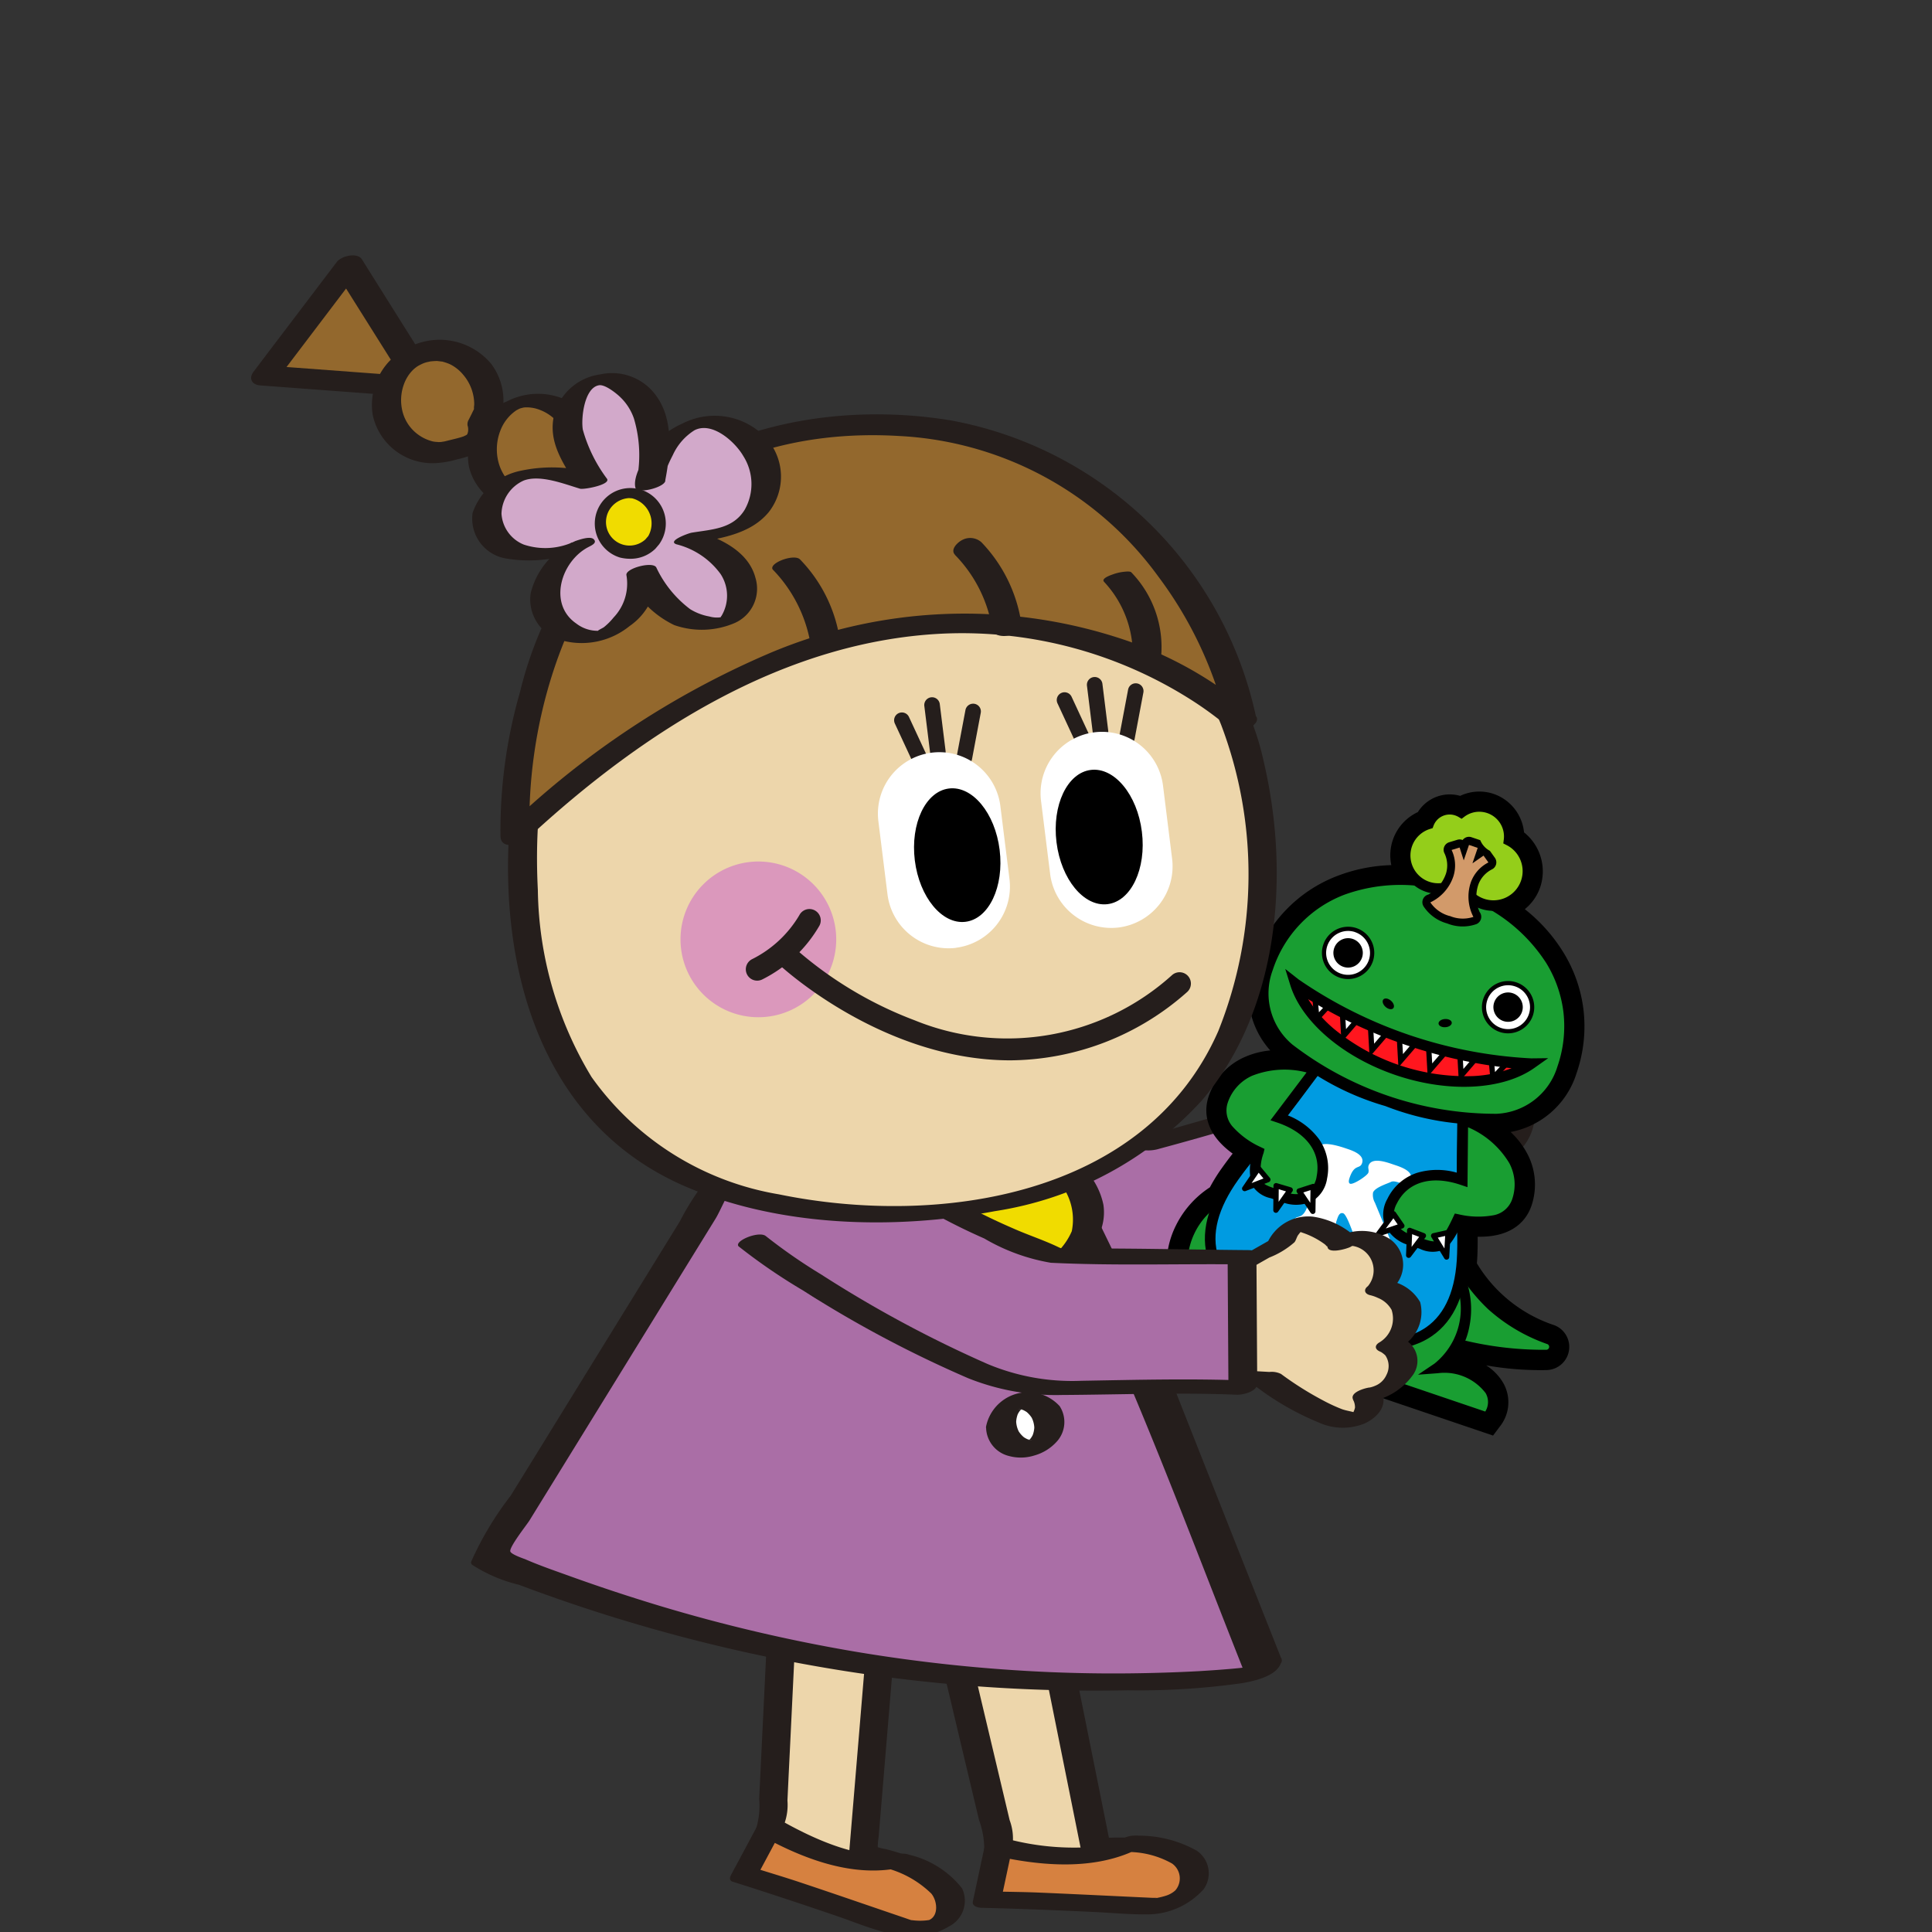 <svg xmlns="http://www.w3.org/2000/svg" xmlns:xlink="http://www.w3.org/1999/xlink" width="100" height="100" viewBox="0 0 100 100">
  <rect x="0" y="0" width="100" height="100" fill="#333333" stroke="none"/>
  <defs>
    <clipPath id="clip-path">
      <rect id="長方形_3293" data-name="長方形 3293" width="100" height="100" transform="translate(987.137 1070.962)" fill="#fff"/>
    </clipPath>
  </defs>
  <g id="chara_icon" transform="translate(0 0)">
    <g id="chara_icon-2" data-name="chara_icon" transform="translate(-987.137 -1070.962)" clip-path="url(#clip-path)">
      <g id="img_05" transform="translate(1000.136 1084.184)">
        <g id="グループ_5748" data-name="グループ 5748" transform="translate(-1056.832 -42.273)">
          <g id="グループ_5711" data-name="グループ 5711">
            <path id="パス_72193" data-name="パス 72193" d="M1116.48,90.441s4.341.535,5.07-.515a.823.823,0,0,0,0-1.165.833.833,0,0,0-.2-.148s1.124-.858.968-1.853c-.2-1.278-1.2-1-1.2-1a2.158,2.158,0,0,0,.083-1.733c-.538-1.04-2.008-.549-2.008-.549a1.278,1.278,0,0,0-.639-1.69l-.043-.019a1.585,1.585,0,0,0-2.139.634s-.054-.229-1.626-.071a1.27,1.27,0,0,0-1.169,1.362,1.246,1.246,0,0,0,.034.21l-1.361,2.254,3.048,4.865Z" fill="#edd6ab"/>
            <path id="パス_72194" data-name="パス 72194" d="M1116.123,91.1a15.5,15.5,0,0,0,3.915.056,3.561,3.561,0,0,0,2.324-.986,1.331,1.331,0,0,0-.247-2.091q-.066.463-.131.927a2.711,2.711,0,0,0,1.253-2.787,1.789,1.789,0,0,0-2.282-1.069l1.1.687a2.154,2.154,0,0,0-.461-2.78,3.146,3.146,0,0,0-2.56-.189l1.1.687a1.869,1.869,0,0,0-1.012-2.44,1.912,1.912,0,0,0-.432-.121,2.97,2.97,0,0,0-3.243,1.328l1.918-.185c-.12-.357-.554-.448-.88-.493a5.51,5.51,0,0,0-2.387.2,2.053,2.053,0,0,0-1.465,2.323c.017-.114.035-.228.052-.343q-.68,1.128-1.36,2.254a.454.454,0,0,0,.026.495l3.048,4.865c.242.387,1.011.255,1.326.1l1.182-.579c.329-.162.765-.541.488-.932-.266-.375-.987-.266-1.326-.1l-1.182.579,1.326.1-3.048-4.865c.009.165.018.33.026.5l.731-1.211c.248-.411.678-.894.681-1.388,0-.039-.013-.08-.015-.118.007.125,0-.1.012-.194.008-.07.059-.275.054-.257,0,0,.083-.21.059-.111s-.02-.05.012-.011a.332.332,0,0,1-.076.042c.172-.023.349-.033.521-.043a3.114,3.114,0,0,1,.432,0c.094,0,.142-.039.081,0s-.057-.038.015.01c-.144-.1-.236-.089-.3-.289.262.775,1.623.33,1.919-.185a1.074,1.074,0,0,1,.066-.1c-.169.221.163-.158.1-.107-.076.067.1-.072.12-.085-.082.057.005.01,0,.008s-.086.04-.107.032c.078.032.17.04.25.076a.89.89,0,0,1,.571.769,2.506,2.506,0,0,1-.048.3c-.027.175.047-.092,0,.024-.305.673.637.835,1.1.687.037-.012.074-.023.112-.032.247-.059-.062-.019.1-.019.2,0,.263-.067.482.094.461.339.336,1.131.132,1.552-.335.69.659.8,1.1.687.046-.012-.336.051-.121.026-.035,0-.226.027-.1,0s-.054-.037-.006,0c.084.069-.1-.127.044.036-.036-.039.052.074.047.066a1.217,1.217,0,0,1,.178.525,1.251,1.251,0,0,1-.286.836,3.529,3.529,0,0,1-.321.348c-.161.164.015-.008-.013.014-.273.212-.578.687-.131.926.041.022.14.112.037.008a.579.579,0,0,1,.149.195c.045.143-.01.226-.06.359-.032.086-.005.015.09-.021-.057.022-.11.056-.168.078-.136.051.178-.052.028-.013l-.21.055c-.189.048.074-.008-.051.012a7.979,7.979,0,0,1-.963.089,17.414,17.414,0,0,1-2.593-.127,1.362,1.362,0,0,0-1.289.579c-.219.438.192.69.576.737" fill="#251e1c"/>
            <path id="パス_72195" data-name="パス 72195" d="M1116.27,84.518a.948.948,0,0,1,.141.057l-.123-.062a.994.994,0,0,1,.335.3l-.062-.09a.94.94,0,0,1,.16.577c0-.036.006-.072.008-.109a.936.936,0,0,1-.15.426l.076-.116a1.09,1.09,0,0,1-.166.192l.134-.117c-.026.023-.053.044-.08.064-.062.045-.139.063.1-.056l-.045.024c-.052.025-.03.015.067-.029s.12-.053.066-.031q-.141.051.186-.06c-.137.037.3-.057.166-.036-.09.012-.033.007.17-.017h-.051c.021,0,.251.014.114,0a.563.563,0,0,1-.1-.015l.174.034a1.064,1.064,0,0,1-.262-.094l.123.062a1.018,1.018,0,0,1-.359-.315c.02.03.041.059.062.089a.773.773,0,0,1-.053-.087.42.42,0,0,0-.359-.186,2.007,2.007,0,0,0-.727.077,1.962,1.962,0,0,0-.667.3l-.134.117a.253.253,0,0,0-.084.224c.49.9,1.71.8,2.529.484a2.064,2.064,0,0,0,1.121-.893,1.052,1.052,0,0,0,.058-.832,1.2,1.2,0,0,0-.766-.715,1.491,1.491,0,0,0-.641-.012,2.4,2.4,0,0,0-.749.241l-.184.112a.573.573,0,0,0-.209.233c-.031.136.043.219.176.261" fill="#251e1c"/>
            <path id="パス_72196" data-name="パス 72196" d="M1091.939,89.846a54.751,54.751,0,0,0,8.347,5.913c2.353,1.277,9.875-1.6,15.811-4.126l-4.024-5.9-8.658,2.48s-1.589-.446-6.086-4.51" fill="#aa6ea6"/>
            <path id="パス_72197" data-name="パス 72197" d="M1091.248,90.142c1.283,1.116,2.638,2.156,4.016,3.15,1.791,1.291,3.886,3.145,6.2,3.216a20.2,20.2,0,0,0,6.714-1.382c2.791-.917,5.516-2.023,8.219-3.17.227-.1.582-.34.392-.619l-4.024-5.9c-.141-.207-.6-.148-.794-.093l-7.859,2.251a3.777,3.777,0,0,0-.6.173c-.5.246.557-.147.354.026.082-.069.069.093-.078-.038a2.931,2.931,0,0,0-.489-.252,30.037,30.037,0,0,1-5.273-4.1c-.4-.36-1.8.215-1.381.592a31.072,31.072,0,0,0,5.473,4.243,1.993,1.993,0,0,0,1.732.268c2.79-.748,5.557-1.592,8.334-2.387l-.8-.094,4.024,5.9q.2-.309.392-.618c-2.461,1.045-4.939,2.064-7.474,2.918a18.783,18.783,0,0,1-6.29,1.4,5.228,5.228,0,0,1-2.581-1.053c-1.119-.683-2.2-1.424-3.26-2.2-1.222-.894-2.423-1.827-3.566-2.821-.408-.354-1.8.225-1.381.592" fill="#251e1c"/>
            <path id="パス_72294" data-name="パス 72294" d="M1116.353,82.318l.181.293Z" fill="#251e1c"/>
            <path id="パス_72296" data-name="パス 72296" d="M1116.388,82.3l.18.3Z" fill="#251e1c"/>
            <path id="パス_72315" data-name="パス 72315" d="M1115.07,82.624Zm-.166-.306.175.3Z" fill="#251e1c"/>
          </g>
          <path id="パス_72563" data-name="パス 72563" d="M1125.435,84.6a7.413,7.413,0,0,0,.361-3.269,7.339,7.339,0,0,0-1.029-2.962,8.54,8.54,0,0,0-2.01-2.259,2.509,2.509,0,0,0,.8-1.146,2.583,2.583,0,0,0-.841-2.83,2.346,2.346,0,0,0-1.568-1.989,2.312,2.312,0,0,0-1.737.1,1.946,1.946,0,0,0-2.19.84,2.466,2.466,0,0,0-1.374,2.744,8.5,8.5,0,0,0-2.8.563,7.283,7.283,0,0,0-4.322,4.537,4.431,4.431,0,0,0,.857,4.493,4.246,4.246,0,0,0-1.387.37,3.42,3.42,0,0,0-1.8,2c-.219.645-.315,1.841,1.24,2.969-.175.225-.34.443-.55.738a8.818,8.818,0,0,0-.628,1.007,5.007,5.007,0,0,0-1.751,1.961,4.55,4.55,0,0,0-.46,1.528,3.132,3.132,0,0,0-2.29-.019,2.01,2.01,0,0,0-1.2,1.907l-.008.562,8.959,3.04.568.188.325-.5a.627.627,0,0,1,.673-.281.617.617,0,0,1,.363.626l-.052.605,9.53,3.233.335-.448a2.015,2.015,0,0,0,.207-2.248,2.68,2.68,0,0,0-.9-.938,16.1,16.1,0,0,0,3.143.243,1.2,1.2,0,0,0,.377-2.324,7.373,7.373,0,0,1-4-3.2c.013-.149.022-.3.028-.455.013-.36.015-.631.012-.923,1.916.041,2.566-.959,2.784-1.6a3.407,3.407,0,0,0-.208-2.684,4.281,4.281,0,0,0-.87-1.136A4.43,4.43,0,0,0,1125.435,84.6Z"/>
          <g id="グループ_5747" data-name="グループ 5747">
            <g id="グループ_5712" data-name="グループ 5712" style="isolation: isolate">
              <path id="パス_72564" data-name="パス 72564" d="M1119.192,94.118a8.236,8.236,0,0,0,4.81,4.249.426.426,0,0,1-.134.826,17.957,17.957,0,0,1-6.351-1.121" fill="#199e32"/>
              <path id="パス_72565" data-name="パス 72565" d="M1117.84,98.475q-.21-.07-.417-.147l.188-.512a17.558,17.558,0,0,0,6.248,1.1.153.153,0,0,0,.048-.3,9.043,9.043,0,0,1-3.039-1.794,9.187,9.187,0,0,1-1.917-2.584l.483-.254a7.955,7.955,0,0,0,4.664,4.12.686.686,0,0,1,.447.768.694.694,0,0,1-.668.587A17.924,17.924,0,0,1,1117.84,98.475Z"/>
            </g>
            <g id="グループ_5713" data-name="グループ 5713" style="isolation: isolate">
              <path id="パス_72566" data-name="パス 72566" d="M1119.351,95.13a3.928,3.928,0,0,1-1.114,4.731c1.87-.139,3.607,1.221,2.584,2.584l-8.423-2.859a1.321,1.321,0,0,0-2.455-.833l-8.424-2.858c.018-1.7,2.224-1.726,3.623-.477a3.928,3.928,0,0,1,2-4.432" fill="#199e32"/>
              <path id="パス_72567" data-name="パス 72567" d="M1120.921,102.767l-8.814-2.991.019-.213a1.048,1.048,0,0,0-1.953-.662l-.116.178-.2-.067-8.611-2.922,0-.2a1.514,1.514,0,0,1,.906-1.458,2.953,2.953,0,0,1,2.577.344,3.854,3.854,0,0,1,.418-2.086,4.485,4.485,0,0,1,1.864-1.948l.253.484a3.658,3.658,0,0,0-1.863,4.1l.329.977-.769-.687a2.682,2.682,0,0,0-2.589-.687.927.927,0,0,0-.566.77l8.038,2.727a1.579,1.579,0,0,1,2.828.96l8.038,2.727a.926.926,0,0,0,.019-.955,2.681,2.681,0,0,0-2.472-1.03l-1.028.077.855-.576a3.656,3.656,0,0,0,1.019-4.389l.495-.23a4.486,4.486,0,0,1,.294,2.68,3.856,3.856,0,0,1-.938,1.91,2.951,2.951,0,0,1,2.254,1.3,1.512,1.512,0,0,1-.168,1.707Z"/>
            </g>
            <g id="グループ_5714" data-name="グループ 5714" style="isolation: isolate">
              <path id="パス_72568" data-name="パス 72568" d="M1119.552,86.278c-.1,6.321.027,6.2-.022,7.683-.091,2.725-1.293,6.231-7.941,3.975s-5.468-5.769-3.882-7.987c.863-1.207.891-1.033,4.658-6.11" fill="#009be1"/>
              <path id="パス_72569" data-name="パス 72569" d="M1111.5,98.195c-2.88-.978-4.606-2.3-5.13-3.928-.43-1.336-.055-2.842,1.114-4.477.325-.455.539-.722.862-1.127.537-.675,1.437-1.8,3.8-4.987l.438.326c-2.367,3.19-3.27,4.324-3.81,5-.329.413-.528.662-.845,1.105-1.063,1.486-1.412,2.829-1.038,3.991.468,1.456,2.078,2.66,4.786,3.578s4.717.944,5.975.074c1-.695,1.544-1.973,1.6-3.8.018-.545.012-.863,0-1.391-.016-.866-.043-2.315.02-6.287l.547.009c-.064,3.962-.037,5.406-.021,6.268.01.518.016.86,0,1.419-.067,2.009-.686,3.432-1.84,4.23C1116.555,99.174,1114.381,99.172,1111.5,98.195Z"/>
            </g>
            <g id="グループ_5715" data-name="グループ 5715">
              <path id="パス_72570" data-name="パス 72570" d="M1113.783,92.651c-.065-.163-.281-.751-.426-.8-.165-.056-.246.1-.308.283l-.045.133c-.1.3.287.463.182.773-.069.2-.279.343-1.391-.035-1-.339-1.067-.552-.994-.767.111-.329.369-.051.623-.55a11.533,11.533,0,0,0,.8-2.351c.1-.571-.312-.451-.181-.836.034-.1.1-.475,1.481,0,.3.1.957.317.809.753-.114.335-.393.015-.646.761-.028.082-.083.268.03.306.171.058.891-.423.94-.569s-.034-.23.013-.369c.159-.468.984-.159,1.288-.056s1.047.32.895.768c-.176.519-.728-.014-1.025.132-.169.084-.837.287-.927.552a.826.826,0,0,0,.1.528l.808,1.959c.117.279.511.385.38.77-.107.316-.44.239-.687.155l-1.074-.365c-.247-.083-.247-.1-.394-.5Z" fill="#fff"/>
            </g>
            <g id="グループ_5720" data-name="グループ 5720">
              <g id="グループ_5716" data-name="グループ 5716" style="isolation: isolate">
                <path id="パス_72571" data-name="パス 72571" d="M1111.935,84.384c-3.093-.754-4.414.479-4.813,1.657s.725,2.08,1.851,2.629c-.428,1.939-.033,1.88,1.261,2.319s1.867-.2,2.022-1c.25-1.29-.478-2.5-2.216-3.09Z" fill="#199e32"/>
                <path id="パス_72572" data-name="パス 72572" d="M1109.611,91.071a1.489,1.489,0,0,1-.94-.623,2.424,2.424,0,0,1-.009-1.629c-1.52-.795-2.158-1.807-1.8-2.866a2.918,2.918,0,0,1,1.539-1.712,5.423,5.423,0,0,1,3.6-.122l.4.1-1.924,2.559a3.656,3.656,0,0,1,1.641,1.254,2.615,2.615,0,0,1,.405,2.014,1.644,1.644,0,0,1-.749,1.166,1.936,1.936,0,0,1-1.628.038l-.3-.1Zm1.85-6.511a4.572,4.572,0,0,0-2.826.175,2.347,2.347,0,0,0-1.255,1.394,1.262,1.262,0,0,0,.3,1.286,4.359,4.359,0,0,0,1.409,1.01l.194.094-.047.21a2.542,2.542,0,0,0-.089,1.458c.1.186.352.275.865.442l.306.1a1.434,1.434,0,0,0,1.179.007,1.145,1.145,0,0,0,.486-.8c.239-1.227-.522-2.266-2.034-2.779h0l-.358-.121Z"/>
              </g>
              <g id="グループ_5717" data-name="グループ 5717">
                <path id="パス_72573" data-name="パス 72573" d="M1111.078,90.7l.725-.233-.019,1.286Z" fill="#fff"/>
                <path id="パス_72574" data-name="パス 72574" d="M1111.74,91.879a.138.138,0,0,1-.069-.053l-.706-1.053a.135.135,0,0,1-.016-.12.137.137,0,0,1,.088-.086l.725-.233a.136.136,0,0,1,.178.132l-.019,1.286a.136.136,0,0,1-.181.127Zm-.447-1.107.361.539.01-.659Z"/>
              </g>
              <g id="グループ_5718" data-name="グループ 5718">
                <path id="パス_72575" data-name="パス 72575" d="M1109.885,90.423l.73.217-.741,1.051Z" fill="#fff"/>
                <path id="パス_72576" data-name="パス 72576" d="M1109.83,91.819a.135.135,0,0,1-.092-.13l.01-1.267a.137.137,0,0,1,.176-.13l.73.217a.134.134,0,0,1,.09.086.135.135,0,0,1-.017.123l-.741,1.051a.137.137,0,0,1-.154.051Zm.19-1.214-.006.649.38-.538Z"/>
              </g>
              <g id="グループ_5719" data-name="グループ 5719">
                <path id="パス_72577" data-name="パス 72577" d="M1108.971,89.522l.487.586-1.2.462Z" fill="#fff"/>
                <path id="パス_72578" data-name="パス 72578" d="M1108.214,90.7a.136.136,0,0,1-.069-.206l.713-1.047a.134.134,0,0,1,.106-.06.138.138,0,0,1,.112.049l.487.586a.137.137,0,0,1-.056.215l-1.2.461A.135.135,0,0,1,1108.214,90.7Zm.768-.95-.366.537.615-.237Z"/>
              </g>
            </g>
            <g id="グループ_5725" data-name="グループ 5725">
              <g id="グループ_5721" data-name="グループ 5721" style="isolation: isolate">
                <path id="パス_72579" data-name="パス 72579" d="M1119.555,86.97c2.914,1.284,3.211,3.066,2.811,4.244s-1.841,1.209-3.069.959c-.84,1.8-1.118,1.512-2.412,1.073s-1.358-1.3-1-2.021c.587-1.177,1.9-1.694,3.638-1.1Z" fill="#199e32"/>
                <path id="パス_72580" data-name="パス 72580" d="M1117.33,93.69c-.075-.025-.153-.053-.234-.082s-.193-.068-.3-.1a1.935,1.935,0,0,1-1.269-1.022,1.639,1.639,0,0,1,.116-1.38,2.606,2.606,0,0,1,1.547-1.352,3.656,3.656,0,0,1,2.065,0l.03-3.2.38.167a5.426,5.426,0,0,1,2.78,2.287,2.923,2.923,0,0,1,.179,2.295c-.359,1.058-1.482,1.473-3.172,1.179-.379.78-.658,1.135-1,1.287A1.491,1.491,0,0,1,1117.33,93.69Zm2.108-3.31c-1.512-.514-2.748-.152-3.306.967a1.149,1.149,0,0,0-.1.929,1.428,1.428,0,0,0,.94.711l.3.106c.509.18.762.262.955.176.222-.1.466-.461.816-1.211l.092-.195.21.043a4.363,4.363,0,0,0,1.733.056,1.262,1.262,0,0,0,1.024-.836,2.348,2.348,0,0,0-.147-1.869,4.575,4.575,0,0,0-2.136-1.859l-.029,3.1-.358-.121Z"/>
              </g>
              <g id="グループ_5722" data-name="グループ 5722">
                <path id="パス_72581" data-name="パス 72581" d="M1116.393,92.5l-.433-.626-.767,1.032Z" fill="#fff"/>
                <path id="パス_72582" data-name="パス 72582" d="M1115.149,93.036a.136.136,0,0,1-.066-.211l.767-1.032a.137.137,0,0,1,.112-.055.133.133,0,0,1,.11.059l.433.626a.137.137,0,0,1,.018.121.141.141,0,0,1-.086.086l-1.2.406A.143.143,0,0,1,1115.149,93.036Zm.806-.927-.392.528.614-.208Z"/>
              </g>
              <g id="グループ_5723" data-name="グループ 5723">
                <path id="パス_72583" data-name="パス 72583" d="M1117.507,93.009l-.711-.273-.051,1.285Z" fill="#fff"/>
                <path id="パス_72584" data-name="パス 72584" d="M1116.7,94.151h0a.136.136,0,0,1-.09-.134l.051-1.285a.137.137,0,0,1,.061-.108.134.134,0,0,1,.124-.014l.712.273a.134.134,0,0,1,.082.09.136.136,0,0,1-.022.12l-.763,1.012A.135.135,0,0,1,1116.7,94.151Zm.223-1.219-.026.658.391-.518Z"/>
              </g>
              <g id="グループ_5724" data-name="グループ 5724">
                <path id="パス_72585" data-name="パス 72585" d="M1118.78,92.851l-.743.168.671,1.1Z" fill="#fff"/>
                <path id="パス_72586" data-name="パス 72586" d="M1118.665,94.246a.141.141,0,0,1-.073-.059l-.671-1.1a.135.135,0,0,1-.009-.125.137.137,0,0,1,.095-.08l.743-.168a.135.135,0,0,1,.119.029.14.14,0,0,1,.048.112l-.072,1.265a.136.136,0,0,1-.1.125A.143.143,0,0,1,1118.665,94.246Zm-.412-1.135.344.561.037-.648Z"/>
              </g>
            </g>
            <g id="グループ_5726" data-name="グループ 5726" style="isolation: isolate">
              <path id="パス_72587" data-name="パス 72587" d="M1124.7,84.35c-1.125,3.313-4.867,3.123-9.079,1.694s-7.3-3.556-6.172-6.869c1.357-4,5.669-5.488,9.881-4.059S1126.06,80.349,1124.7,84.35Z" fill="#199e32"/>
              <path id="パス_72588" data-name="パス 72588" d="M1115.537,86.3a13.931,13.931,0,0,1-5.19-2.791,4,4,0,0,1-1.154-4.425,6.933,6.933,0,0,1,1.587-2.626,6.858,6.858,0,0,1,2.443-1.606,9.654,9.654,0,0,1,11.117,3.772,6.783,6.783,0,0,1,.621,5.811,4,4,0,0,1-3.608,2.809A13.947,13.947,0,0,1,1115.537,86.3Zm3.708-10.928a8.538,8.538,0,0,0-5.824-.012,6.243,6.243,0,0,0-3.711,3.9,3.45,3.45,0,0,0,1.017,3.857,17.33,17.33,0,0,0,10.562,3.584,3.45,3.45,0,0,0,3.155-2.442,6.366,6.366,0,0,0,.313-2.81,6.3,6.3,0,0,0-.885-2.542A8.529,8.529,0,0,0,1119.245,75.375Z"/>
            </g>
            <g id="グループ_5727" data-name="グループ 5727" style="isolation: isolate">
              <path id="パス_72589" data-name="パス 72589" d="M1110.879,79.96c.548,1.768,2.559,3.555,5.289,4.481s5.413.732,6.924-.336a23.576,23.576,0,0,1-12.213-4.145Z" fill="#ff161e"/>
            </g>
            <g id="グループ_5728" data-name="グループ 5728">
              <ellipse id="楕円形_3813" data-name="楕円形 3813" cx="0.213" cy="0.343" rx="0.213" ry="0.343" transform="translate(1115.294 80.942) rotate(-48.51)"/>
              <ellipse id="楕円形_3814" data-name="楕円形 3814" cx="0.343" cy="0.213" rx="0.343" ry="0.213" transform="matrix(0.998, -0.07, 0.07, 0.998, 1118.277, 81.819)"/>
            </g>
            <g id="グループ_5733" data-name="グループ 5733">
              <g id="グループ_5729" data-name="グループ 5729">
                <circle id="楕円形_3815" data-name="楕円形 3815" cx="1.245" cy="1.245" r="1.245" transform="translate(1112.365 77.127)" fill="#fff"/>
                <path id="パス_72590" data-name="パス 72590" d="M1113.175,79.655a1.354,1.354,0,1,1,1.718-.847A1.356,1.356,0,0,1,1113.175,79.655Zm.8-2.358a1.136,1.136,0,1,0,.71,1.441A1.137,1.137,0,0,0,1113.976,77.3Z"/>
              </g>
              <g id="グループ_5730" data-name="グループ 5730">
                <circle id="楕円形_3816" data-name="楕円形 3816" cx="0.624" cy="0.624" r="0.624" transform="translate(1112.987 77.749)"/>
                <path id="パス_72591" data-name="パス 72591" d="M1113.366,79.093a.761.761,0,1,1,.965-.476A.761.761,0,0,1,1113.366,79.093Zm.4-1.182a.487.487,0,1,0,.305.618A.488.488,0,0,0,1113.767,77.911Z"/>
              </g>
              <g id="グループ_5731" data-name="グループ 5731">
                <circle id="楕円形_3817" data-name="楕円形 3817" cx="1.245" cy="1.245" r="1.245" transform="translate(1120.646 79.937)" fill="#fff"/>
                <path id="パス_72592" data-name="パス 72592" d="M1121.456,82.465a1.354,1.354,0,1,1,1.717-.847A1.356,1.356,0,0,1,1121.456,82.465Zm.8-2.358a1.136,1.136,0,1,0,.711,1.44A1.137,1.137,0,0,0,1122.256,80.107Z"/>
              </g>
              <g id="グループ_5732" data-name="グループ 5732">
                <circle id="楕円形_3818" data-name="楕円形 3818" cx="0.624" cy="0.624" r="0.624" transform="translate(1121.267 80.558)"/>
                <path id="パス_72593" data-name="パス 72593" d="M1121.647,81.9a.76.76,0,1,1,.964-.475A.76.76,0,0,1,1121.647,81.9Zm.4-1.181a.487.487,0,1,0,.305.618A.487.487,0,0,0,1122.047,80.721Z"/>
              </g>
            </g>
            <g id="グループ_5736" data-name="グループ 5736" style="isolation: isolate">
              <g id="グループ_5734" data-name="グループ 5734">
                <path id="パス_72594" data-name="パス 72594" d="M1121.939,72.55a1.552,1.552,0,0,0-2.47-1.446,1.144,1.144,0,0,0-.224-.1,1.168,1.168,0,0,0-1.468.694,1.711,1.711,0,1,0,1.636,2.915,1.784,1.784,0,1,0,2.526-2.059Z" fill="#94ce1a"/>
              </g>
              <g id="グループ_5735" data-name="グループ 5735">
                <path id="パス_72595" data-name="パス 72595" d="M1117.637,75.21a1.985,1.985,0,0,1-.063-3.736,1.435,1.435,0,0,1,1.759-.732q.058.02.117.045a1.827,1.827,0,0,1,2.775,1.611,2.056,2.056,0,1,1-2.941,2.641A1.992,1.992,0,0,1,1117.637,75.21Zm1.52-3.951a.892.892,0,0,0-1.125.531l-.047.126-.129.039a1.438,1.438,0,1,0,1.376,2.449l.329-.292.116.425a1.51,1.51,0,1,0,2.139-1.743l-.173-.088.025-.192a1.28,1.28,0,0,0-2.036-1.192l-.146.11-.157-.094A.918.918,0,0,0,1119.157,71.259Z"/>
              </g>
            </g>
            <g id="グループ_5737" data-name="グループ 5737" style="isolation: isolate">
              <path id="パス_72596" data-name="パス 72596" d="M1118.87,76.46a1.749,1.749,0,0,0,1.226.05,2.285,2.285,0,0,1-.122-1.819,1.855,1.855,0,0,1,.9-1l-.253-.354-.574.4.272-.8-.451-.153-.272.8-.213-.665-.416.126a1.859,1.859,0,0,1,.1,1.343,2.285,2.285,0,0,1-1.2,1.37,1.746,1.746,0,0,0,1,.706" fill="#199e32"/>
              <path id="パス_72597" data-name="パス 72597" d="M1118.739,76.848a2.129,2.129,0,0,1-1.23-.895.41.41,0,0,1,.255-.6,1.948,1.948,0,0,0,.919-1.105,1.451,1.451,0,0,0-.079-1.021.405.405,0,0,1,.243-.582l.417-.127a.4.4,0,0,1,.274.013.409.409,0,0,1,.461-.145l.452.153a1.081,1.081,0,0,0,.5.552l.253.354a.406.406,0,0,1-.161.611,1.449,1.449,0,0,0-.684.761,1.953,1.953,0,0,0,.057,1.437.408.408,0,0,1,.074.352.414.414,0,0,1-.234.275A2.133,2.133,0,0,1,1118.739,76.848Zm-.216-1a2.183,2.183,0,0,0,.479.224,2.143,2.143,0,0,0,.516.114,3,3,0,0,1,.068-1.627,2,2,0,0,1,.241-.481l-.026-.018a.378.378,0,0,1-.086-.088.385.385,0,0,1-.123.017h-.031a2,2,0,0,1-.1.528A2.986,2.986,0,0,1,1118.523,75.848Z"/>
            </g>
            <path id="パス_72598" data-name="パス 72598" d="M1118.87,76.46a1.749,1.749,0,0,0,1.226.05,2.285,2.285,0,0,1-.122-1.819,1.855,1.855,0,0,1,.9-1l-.253-.354-.574.4.272-.8-.451-.153-.272.8-.213-.665-.416.126a1.859,1.859,0,0,1,.1,1.343,2.285,2.285,0,0,1-1.2,1.37,1.746,1.746,0,0,0,1,.706" fill="#d29a6a" style="isolation: isolate"/>
            <g id="グループ_5738" data-name="グループ 5738">
              <path id="パス_72599" data-name="パス 72599" d="M1117.058,83.115l-.727.844-.063-1.112" fill="#fff"/>
              <path id="パス_72600" data-name="パス 72600" d="M1116.215,84.3l-.082-1.449.273-.015.044.774.506-.588.207.178Z"/>
            </g>
            <g id="グループ_5745" data-name="グループ 5745">
              <g id="グループ_5739" data-name="グループ 5739">
                <path id="パス_72601" data-name="パス 72601" d="M1115.565,82.574l-.727.844-.063-1.112" fill="#fff"/>
                <path id="パス_72602" data-name="パス 72602" d="M1114.722,83.763l-.082-1.449.273-.015.044.774.506-.587.207.178Z"/>
              </g>
              <g id="グループ_5740" data-name="グループ 5740">
                <path id="パス_72603" data-name="パス 72603" d="M1114.11,81.818l-.726.844-.063-1.112" fill="#fff"/>
                <path id="パス_72604" data-name="パス 72604" d="M1113.267,83.007l-.082-1.449.273-.015.044.774.506-.588.207.178Z"/>
              </g>
              <g id="グループ_5741" data-name="グループ 5741">
                <path id="パス_72605" data-name="パス 72605" d="M1112.689,81.015l-.695.75-.095-1.018" fill="#fff"/>
                <path id="パス_72606" data-name="パス 72606" d="M1111.886,82.082l-.123-1.322.272-.025.066.713.487-.526.2.186Z"/>
              </g>
              <g id="グループ_5742" data-name="グループ 5742">
                <path id="パス_72607" data-name="パス 72607" d="M1117.783,83.326l.063,1.112.726-.844" fill="#fff"/>
                <path id="パス_72608" data-name="パス 72608" d="M1117.729,84.783l-.082-1.449.273-.015.044.774.506-.588.207.178Z"/>
              </g>
              <g id="グループ_5743" data-name="グループ 5743">
                <path id="パス_72609" data-name="パス 72609" d="M1119.4,83.612l.063,1.112.727-.844" fill="#fff"/>
                <path id="パス_72610" data-name="パス 72610" d="M1119.343,85.069l-.082-1.449.273-.015.044.774.506-.588.207.178Z"/>
              </g>
              <g id="グループ_5744" data-name="グループ 5744">
                <path id="パス_72611" data-name="パス 72611" d="M1121.014,83.84l.095,1.018.695-.75" fill="#fff"/>
                <path id="パス_72612" data-name="パス 72612" d="M1121,85.175l-.123-1.322.272-.025.066.713.487-.526.2.186Z"/>
              </g>
            </g>
            <g id="グループ_5746" data-name="グループ 5746" style="isolation: isolate">
              <path id="パス_72613" data-name="パス 72613" d="M1116.08,84.7c-2.727-.926-4.871-2.754-5.462-4.659l-.26-.837.689.542a23.335,23.335,0,0,0,12.042,4.086l.877-.01-.716.506C1121.622,85.479,1118.808,85.625,1116.08,84.7Zm-4.534-3.929a6.452,6.452,0,0,0,1.337,1.538,10.779,10.779,0,0,0,7.19,2.44,6.458,6.458,0,0,0,2-.407,25.275,25.275,0,0,1-10.524-3.571Z"/>
            </g>
          </g>
          <path id="パス_72198" data-name="パス 72198" d="M1095.513,124.637l.054-.251-2.925-12.322,5.394.121,2.475,12.312a16.392,16.392,0,0,1,1.828-.006c-.936.459-3.035,1.055-6.826.146" fill="#edd6ab"/>
          <path id="パス_72199" data-name="パス 72199" d="M1096.248,124.507a2.71,2.71,0,0,0-.156-1.245l-.679-2.861-1.632-6.878q-.2-.83-.394-1.659l-1.227.506,5.394.121-.263-.107,2.169,10.789.306,1.525c.028.14.339.109.423.1a14.505,14.505,0,0,1,1.668,0c.017-.136.035-.272.052-.408a4.952,4.952,0,0,1-1.735.4,13.781,13.781,0,0,1-4.049-.438,1.7,1.7,0,0,0-1.042.189c-.125.062-.514.314-.181.392,2.549.6,5.433.834,7.867-.335.244-.117.5-.387.052-.408a17.613,17.613,0,0,0-1.99,0l.423.1-2.167-10.783-.306-1.526c-.018-.09-.207-.106-.263-.107l-5.393-.121c-.206,0-1.313.147-1.227.506q1.3,5.5,2.609,10.994a4.42,4.42,0,0,1,.271,1.51c-.071.335,1.39.113,1.47-.26" fill="#251e1c"/>
          <path id="パス_72200" data-name="パス 72200" d="M1102.339,124.491c1.363.075,3.029.365,3.268,1.324.412,1.658-2.141,1.9-2.141,1.9l-6.29-.291-2.245-.051.584-2.738c3.791.909,5.89.313,6.826-.146" fill="#d68140"/>
          <path id="パス_72201" data-name="パス 72201" d="M1102.049,124.912a4.681,4.681,0,0,1,2.447.593.944.944,0,0,1,.234,1.312.991.991,0,0,1-.07.088,1.322,1.322,0,0,1-.453.259,3.879,3.879,0,0,1-.46.118c-.18.041-.227-.042,0,.013a1.555,1.555,0,0,0-.255-.012c-1.96-.09-3.921-.189-5.881-.272-.8-.033-1.594-.039-2.391-.057l.454.328.585-2.738-1.2.5c2.413.566,5.258.872,7.576-.244.2-.1.6-.327.4-.6-.188-.245-.769-.118-.986-.014a5.237,5.237,0,0,1-1.947.48,13.459,13.459,0,0,1-4.129-.433c-.341-.08-1.111.077-1.2.5l-.585,2.738c-.053.252.276.324.455.328,1.923.043,3.84.124,5.762.213.917.042,1.847.134,2.765.127a3.924,3.924,0,0,0,2.961-1.3,1.412,1.412,0,0,0-.318-1.971l-.024-.018a6.087,6.087,0,0,0-3.158-.782,1.169,1.169,0,0,0-.983.406c-.177.305.152.421.4.436" fill="#251e1c"/>
          <path id="パス_72202" data-name="パス 72202" d="M1083.678,123.636l.121-.226.614-12.65,5.148,1.613-1.043,12.517a16.455,16.455,0,0,1,1.758.5c-1.027.181-3.209.17-6.6-1.756" fill="#edd6ab"/>
          <path id="パス_72203" data-name="パス 72203" d="M1084.411,123.5a2.86,2.86,0,0,0,.18-1.253q.069-1.467.142-2.936.171-3.546.344-7.091l.081-1.659-1.36.478,3.647,1.144.938.294a1.861,1.861,0,0,1,.544.17c-.19-.193-.147.358-.161.523q-.374,4.5-.749,8.993-.123,1.464-.244,2.927a.147.147,0,0,0,.13.078,15.866,15.866,0,0,1,1.67.473l.847-.5c-2.006.334-4.32-.788-6.039-1.749-.255-.143-.7.009-.955.1-.068.024-.664.278-.451.4,2.164,1.21,4.639,2.182,7.157,1.763.073-.012,1.1-.415.847-.5-.435-.148-.872-.287-1.317-.4a2.265,2.265,0,0,1-.452-.112c-.135-.069.056.086.054.047a3.726,3.726,0,0,1,.046-.548q.114-1.371.229-2.747l.615-7.384q.075-.911.151-1.821a.148.148,0,0,0-.13-.079l-5.144-1.628c-.268-.084-1.342.112-1.36.477l-.543,11.191a4.143,4.143,0,0,1-.18,1.622c-.121.226.523.131.589.119.243-.043.743-.142.877-.392" fill="#251e1c"/>
          <path id="パス_72204" data-name="パス 72204" d="M1090.276,125.392c1.289.451,2.809,1.193,2.771,2.18-.064,1.707-2.585,1.231-2.585,1.231l-5.961-2.03-2.145-.672,1.322-2.468c3.39,1.926,5.571,1.937,6.6,1.756" fill="#d68140"/>
          <path id="パス_72205" data-name="パス 72205" d="M1089.679,125.737a5.271,5.271,0,0,1,2.36,1.327c.315.386.386,1.145-.114,1.367a3.071,3.071,0,0,1-.867.01c-.207-.014-.029.007-.026.008-.1-.032-.2-.066-.293-.1-1.845-.627-3.687-1.267-5.536-1.882-.746-.248-1.5-.473-2.25-.708l.093.345,1.321-2.468-1.286.345c2.1,1.178,4.627,2.209,7.085,1.794.244-.041.808-.172.852-.484s-.437-.314-.633-.281c-1.987.335-4.321-.714-6.11-1.719a1.229,1.229,0,0,0-1.286.345q-.658,1.237-1.322,2.468c-.07.131-.09.287.092.345,1.8.565,3.589,1.163,5.377,1.771,1.838.625,3.919,1.683,5.809.547a1.492,1.492,0,0,0,.683-1.978,4.938,4.938,0,0,0-2.755-1.742,1.314,1.314,0,0,0-1.052.151c-.166.1-.484.417-.142.539" fill="#251e1c"/>
          <path id="パス_72206" data-name="パス 72206" d="M1109.18,115.209q-2.094-5.277-4.187-10.557c-1.131-2.85-2.186-5.722-3.525-8.48l-2.937-6.054c-.089-.185-.4-.2-.717-.13a2.947,2.947,0,0,1-.726.045c-.514-.007-1.029-.026-1.542-.038l-5.077-.128-5.4-.135a26.029,26.029,0,0,0-2.779-.07c-.879.076-1.058.455-1.459,1.1l-1.889,3.064-5.726,9.284-3.955,6.413c-.084.137-.085.235.081.3a83.69,83.69,0,0,0,34.215,6.25c1.584-.05,3.178-.127,4.753-.321.138-.017.987-.233.865-.541" fill="#aa6ea6"/>
          <path id="パス_72207" data-name="パス 72207" d="M1110.171,114.943q-2.772-6.987-5.531-13.979c-.915-2.309-1.936-4.554-3.021-6.788q-.735-1.512-1.471-3.027c-.39-.8-.511-1.616-1.507-1.642-4.527-.121-9.09-.014-13.628-.25-1.472-.076-3.483-.325-4.62.873a12.908,12.908,0,0,0-1.369,2.137q-.987,1.6-1.973,3.2-2.277,3.69-4.552,7.381-1.117,1.815-2.237,3.625a16.585,16.585,0,0,0-2.031,3.387.151.151,0,0,0,.052.192,7.782,7.782,0,0,0,2.41,1.027q1.3.489,2.609.935,2.835.966,5.736,1.733a84.709,84.709,0,0,0,11.462,2.206,83,83,0,0,0,11.72.587,38.24,38.24,0,0,0,5.924-.372c.666-.12,1.959-.4,2.027-1.225.029-.354-1.928-.114-1.982.531l.3-.142q-.586.072-1.175.118c-.475.04-.951.071-1.427.1-.788.043-1.578.072-2.367.092q-2.664.069-5.326-.042a81.932,81.932,0,0,1-10.068-1.055,83.36,83.36,0,0,1-10.135-2.372q-2.32-.7-4.6-1.519c-.794-.287-1.6-.56-2.378-.9-.04-.017-.719-.242-.766-.4-.068-.22.851-1.38.989-1.6l5.567-9.028,2.6-4.218,1.465-2.375c.323-.524.792-1.817,1.333-2.1a7.917,7.917,0,0,1,2.236.139c.817.031,1.635.041,2.452.061l5.712.144c1.352.033,2.712.117,4.065.1a5.053,5.053,0,0,1,.685-.035c.564.116.087-.025.394.373a16.535,16.535,0,0,1,1.366,2.81c3.448,7.1,6.169,14.515,9.077,21.848.212.534,2.161-.081,1.982-.531" fill="#251e1c"/>
          <path id="パス_72208" data-name="パス 72208" d="M1097.2,88.166s6.053,3.462.96,6.577c0,0-3.673,2.038-5.938-4.3Z" fill="#f0dc00"/>
          <path id="パス_72209" data-name="パス 72209" d="M1096.588,88.547c.185.107.364.228.54.351-.007-.005-.026-.02.044.032l.141.1c.1.077.2.156.3.238.207.17.406.349.595.538a3,3,0,0,1,1.1,2.973,3.4,3.4,0,0,1-1.489,1.633c-.268.171-.107.032.016.008a.464.464,0,0,0-.067.032c-.031.012-.062.027-.094.04-.146.06-.137.014.035-.008a1.714,1.714,0,0,0-.176.054c-.055.015-.295.068-.131.034s-.1.013-.148.019-.081.006-.121.011c-.152.021.173,0,.016,0-.1,0-.191,0-.287-.006-.031,0-.182-.019-.074,0s-.09-.016-.121-.021c-.1-.019-.2-.045-.3-.072-.028-.007-.059-.017-.088-.026.02.006.112.041.009,0-.06-.023-.122-.046-.182-.072-1.628-.7-2.524-2.568-3.1-4.166l-.475.539,4.979-2.282c.216-.1.627-.354.411-.635-.2-.263-.794-.13-1.03-.022l-4.979,2.282c-.161.074-.557.289-.467.537.6,1.667,1.5,3.477,3.122,4.364a4.308,4.308,0,0,0,3.137.328,5.065,5.065,0,0,0,2.716-1.909,2.7,2.7,0,0,0,.526-2.031,3.78,3.78,0,0,0-.841-1.7,8.227,8.227,0,0,0-2.287-1.919,1.216,1.216,0,0,0-1.1.142c-.229.144-.45.437-.132.619" fill="#251e1c"/>
          <path id="パス_72210" data-name="パス 72210" d="M1087.021,90.073s-4.392,5.416,1.482,6.479c0,0,4.161.574,3.985-6.15Z" fill="#f0dc00"/>
          <path id="パス_72211" data-name="パス 72211" d="M1086.255,90.209c-1.132,1.4-2.4,3.912-.933,5.482a4.407,4.407,0,0,0,2.4,1.13,3.177,3.177,0,0,0,.815.045,5.081,5.081,0,0,0,3.056-1.19c1.5-1.338,1.714-3.6,1.671-5.485,0-.092-.236-.1-.272-.1l-5.467-.328a1.972,1.972,0,0,0-1.1.294c-.248.158-.212.313.089.331l5.467.329-.272-.1c.038,1.62-.1,3.547-1.186,4.847a3.161,3.161,0,0,1-.271.285c-.043.04-.086.078-.13.116-.028.023-.193.149-.09.075-.086.062-.176.116-.264.173-.153.1.093-.038-.035.019-.049.021-.1.043-.147.068-.093.05.191-.065,0,0-.041.014-.085.027-.126.043.031-.012.2-.057.038-.014s.007,0,.049-.009a.778.778,0,0,0-.23.041c.074-.062.2-.02.069-.012l-.114.01c-.2.019.143.008-.009,0h-.136c-.14,0-.08.033.011,0a1.072,1.072,0,0,1-.367-.075q-.171-.039-.339-.087a4.529,4.529,0,0,1-.638-.228,3.216,3.216,0,0,1-.914-.6,2.863,2.863,0,0,1-.341-3.175,8.207,8.207,0,0,1,1.243-2.156c.175-.216-.574-.151-.62-.143a1.513,1.513,0,0,0-.911.42" fill="#251e1c"/>
          <path id="パス_72212" data-name="パス 72212" d="M1093.994,98.558a1.247,1.247,0,1,0,1.248-1.246h0a1.246,1.246,0,0,0-1.246,1.246" fill="#fff"/>
          <path id="パス_72213" data-name="パス 72213" d="M1093.217,98.767a1.549,1.549,0,0,0,1.166,1.406,2.336,2.336,0,0,0,1.318-.02,2.438,2.438,0,0,0,1.2-.752,1.5,1.5,0,0,0,.121-1.8,2.217,2.217,0,0,0-3.808,1.054.269.269,0,0,0,.161.288.932.932,0,0,0,.514.06,1.42,1.42,0,0,0,.588-.2c.1-.07.291-.194.293-.336a1.3,1.3,0,0,1,.061-.371c.01-.032.022-.063.033-.094.037-.1-.054.092,0,0,.028-.047.054-.094.086-.139a.757.757,0,0,0,.059-.077c-.049.1-.066.071-.012.018l.06-.055c.086-.078-.038.015-.051.035.015-.023.059-.037.082-.053.106-.073-.178.078-.059.029l.076-.032c.08-.036-.232.07-.077.029.129-.034-.072.016-.095.016a.381.381,0,0,0,.1-.013c-.026.011-.2,0-.075.006.027,0,.158.013.033,0s-.014,0,.014.005.065.015.1.023c.1.026-.122-.054-.018-.006.025.011.051.021.075.033a.857.857,0,0,1,.156.089c0-.007-.093-.075,0,0l.061.054a1.331,1.331,0,0,1,.229.294l-.057-.1a1.291,1.291,0,0,1,.16.61v-.114a1.353,1.353,0,0,1-.055.369c-.01.031-.022.062-.033.093-.038.1.053-.091,0,0-.028.047-.054.094-.085.139a.721.721,0,0,0-.06.077c.05-.1.066-.071.012-.019-.019.019-.04.037-.06.055-.086.079.038-.015.051-.035-.015.023-.059.038-.082.054-.106.072.179-.078.059-.03l-.076.032c-.08.036.232-.069.077-.028-.129.034.072-.016.095-.017a.669.669,0,0,0-.1.013c.026-.011.2,0,.075,0-.028,0-.159-.013-.034,0s.014,0-.013,0l-.1-.023c-.1-.026.121.054.017.006l-.075-.034c-.014-.006-.16-.076-.156-.089,0,.007.094.075,0,0a.757.757,0,0,1-.06-.054,1.223,1.223,0,0,1-.229-.293l.056.1a1.291,1.291,0,0,1-.16-.611c0-.124-.22-.2-.3-.222a1.241,1.241,0,0,0-.581.03,1.208,1.208,0,0,0-.518.265.428.428,0,0,0-.152.344" fill="#251e1c"/>
          <path id="パス_72214" data-name="パス 72214" d="M1095.652,102.8a1.247,1.247,0,1,0,1.248-1.246h0a1.246,1.246,0,0,0-1.246,1.246" fill="#fff"/>
          <path id="パス_72215" data-name="パス 72215" d="M1094.875,103a1.55,1.55,0,0,0,1.166,1.409,2.328,2.328,0,0,0,1.318-.019,2.451,2.451,0,0,0,1.2-.753,1.506,1.506,0,0,0,.121-1.805,2.216,2.216,0,0,0-3.808,1.054.27.27,0,0,0,.162.289.914.914,0,0,0,.514.06,1.419,1.419,0,0,0,.588-.2c.1-.07.29-.195.292-.336a1.315,1.315,0,0,1,.115-.523l-.053.117a1.4,1.4,0,0,1,.124-.21l.03-.039c.039-.048.027-.034-.037.04a.883.883,0,0,0,.093-.091c.052-.045.116-.059-.038.025a1.078,1.078,0,0,0,.11-.07c-.18.129-.124.061-.057.032.177-.076-.177.045-.047.015.177-.042-.133.017-.063.009s.185.011-.042-.005a.491.491,0,0,1,.138,0l-.106-.013.067.011a.729.729,0,0,0,.13.033c-.091-.033-.107-.038-.05-.016l.031.012a1.533,1.533,0,0,1,.227.128l-.1-.075a1.349,1.349,0,0,1,.367.407l-.057-.1a1.29,1.29,0,0,1,.16.61v-.114a1.3,1.3,0,0,1-.115.522l.053-.117a1.307,1.307,0,0,1-.124.211c-.01.013-.019.026-.03.039-.038.047-.026.034.037-.04a.97.97,0,0,0-.093.09c-.052.046-.115.059.039-.024a1.043,1.043,0,0,0-.111.069c.181-.128.124-.06.058-.032-.177.077.176-.045.047-.014-.178.041.133-.018.062-.01s-.185-.01.043,0a.5.5,0,0,1-.139,0l.106.014-.067-.011a.987.987,0,0,0-.13-.033c.091.032.108.037.05.016l-.03-.013a1.248,1.248,0,0,1-.228-.128l.1.075a1.325,1.325,0,0,1-.367-.407l.057.1a1.292,1.292,0,0,1-.16-.611c0-.124-.22-.2-.3-.223a1.233,1.233,0,0,0-.582.029,1.209,1.209,0,0,0-.518.265.431.431,0,0,0-.151.346" fill="#251e1c"/>
          <path id="パス_72364" data-name="パス 72364" d="M1109.439,100.46s3.521,2.594,4.671,2.037c.981-.476.467-1.244.467-1.244s1.4-.2,1.751-1.141c.452-1.212-.55-1.461-.55-1.461a2.158,2.158,0,0,0,.922-1.469c.04-1.171-1.481-1.464-1.481-1.464a1.276,1.276,0,0,0,.272-1.783l-.029-.039a1.585,1.585,0,0,0-2.176-.5s.066-.225-1.382-.859a1.27,1.27,0,0,0-1.687.614,1.32,1.32,0,0,0-.073.2l-2.291,1.3.272,5.735Z" fill="#edd6ab"/>
          <path id="パス_72365" data-name="パス 72365" d="M1108.744,100.741a14.36,14.36,0,0,0,3.371,1.948,2.986,2.986,0,0,0,2.363.035c.7-.325,1.266-1.009.792-1.752l-.806.655a3.4,3.4,0,0,0,2.506-1.414,1.252,1.252,0,0,0-.3-1.745,1.274,1.274,0,0,0-.429-.195l.126.47a2.039,2.039,0,0,0,.974-2.293,2.251,2.251,0,0,0-1.659-1.11l.126.471a1.625,1.625,0,0,0-.046-2.635,2.712,2.712,0,0,0-2.931.037l1.195.082c.037-.2-.154-.341-.294-.443a4.156,4.156,0,0,0-1.942-.827,2.325,2.325,0,0,0-2.391,1.433l.289-.291-2.29,1.3c-.149.084-.3.2-.292.386q.135,2.867.271,5.734c.009.175.342.183.446.189l1.315.074a1.24,1.24,0,0,0,.986-.392c.187-.3-.161-.371-.389-.384l-1.314-.074.446.188q-.136-2.865-.272-5.734l-.291.386,1.231-.7a4.359,4.359,0,0,0,1.3-.791c.079-.1.109-.246.179-.357a2.9,2.9,0,0,1,.206-.25c.006.007-.21.038-.213.048a1.155,1.155,0,0,1,.237.064,4.18,4.18,0,0,1,1.158.6c.054.043.1.108.157.146-.034-.023-.025-.021-.011-.1-.1.514,1.011.192,1.2.083.051-.031.066-.043.106-.041a1.278,1.278,0,0,1,.783,2.079c-.254.188-.158.413.126.471a1.965,1.965,0,0,1,.392.139,1.41,1.41,0,0,1,.706.617,1.439,1.439,0,0,1-.664,1.706c-.276.191-.136.4.126.471-.256-.069-.029-.014.015.021a1.283,1.283,0,0,1,.2.159.984.984,0,0,1,.059,1.008,1.074,1.074,0,0,1-.6.571,1.39,1.39,0,0,1-.279.087c-.215.06.12-.016-.024,0-.247.037-1.054.267-.806.655-.076-.119.016.037.03.087a.809.809,0,0,1,.049.3.9.9,0,0,1-.074.21c-.05.13-.132.039-.041.091.027.015.256,0,.14-.038-.232-.082-.485-.105-.72-.195a8.508,8.508,0,0,1-.9-.414,16.92,16.92,0,0,1-2.233-1.4,1.08,1.08,0,0,0-.978.013c-.121.05-.674.356-.411.549" fill="#251e1c"/>
          <path id="パス_72366" data-name="パス 72366" d="M1082.781,93.305s3.2,2.654,10.712,6.279c4.5,2.175,5.022.877,14.669,1.292l-.042-6.753-9.789-.081s-6.444-2.228-10.765-6.126" fill="#aa6ea6"/>
          <path id="パス_72367" data-name="パス 72367" d="M1082.085,93.579a29.978,29.978,0,0,0,3.311,2.265,60.159,60.159,0,0,0,8.546,4.542,12.184,12.184,0,0,0,4.844.869c3.03-.017,6.04-.137,9.072-.013.3.012,1.052-.166,1.049-.566l-.042-6.753c0-.164-.351-.166-.44-.167-3.117-.025-6.238-.107-9.355-.077a3.394,3.394,0,0,1-.428,0c.418.049.2.033-.021-.074-.77-.371-1.6-.636-2.385-.989a31.5,31.5,0,0,1-7.976-4.971c-.345-.306-1.72.258-1.392.548a31.96,31.96,0,0,0,7.909,4.961,10.167,10.167,0,0,0,3.447,1.258c3.185.156,6.4.053,9.592.08l-.44-.167.042,6.753,1.049-.565c-2.9-.118-5.777-.042-8.673.008a11.327,11.327,0,0,1-4.848-.871,62.269,62.269,0,0,1-8.615-4.637,28.084,28.084,0,0,1-2.858-1.982c-.358-.295-1.72.278-1.392.548" fill="#251e1c"/>
          <path id="パス_72368" data-name="パス 72368" d="M1065.85,49.109l-3.967-6.309-4.317,5.692Z" fill="#93682d"/>
          <path id="パス_72369" data-name="パス 72369" d="M1066.531,48.791l-3.462-5.512-.5-.8c-.244-.389-1.075-.17-1.3.126q-1.886,2.489-3.77,4.968l-.548.727c-.258.341-.078.667.348.7l7.242.54,1.042.077a1.024,1.024,0,0,0,.974-.444c.154-.323-.135-.549-.44-.571l-7.241-.539-1.045-.078.349.7,3.771-4.97.549-.724-1.3.126,3.465,5.513.5.8c.328.522,1.76-.014,1.369-.635" fill="#251e1c"/>
          <path id="パス_72370" data-name="パス 72370" d="M1073.75,53.51c.225,1.11-.722,1.233-1.82,1.513a2.6,2.6,0,0,1-2.848-1.337,2.671,2.671,0,0,1,3.573-3.613,2.715,2.715,0,0,1,1.411,2.8Z" fill="#93682d"/>
          <path id="パス_72371" data-name="パス 72371" d="M1073.006,53.709a.984.984,0,0,1-.033.6c0-.012-.067.117-.04.073,0,.006-.1.131-.032.046a.409.409,0,0,1-.079.059c.162-.114-.192.079.029-.012-.053.022-.108.041-.161.062.169-.066.038-.011-.009,0-.115.032-.231.063-.347.093l-.338.083c-.051.013-.2.1-.076.023-.085.011-.093.014-.024.008-.046.005-.093.007-.14.009a2.285,2.285,0,0,1-1.251-.48,2.374,2.374,0,0,1-.877-1.323,2.66,2.66,0,0,1,.1-1.6,2.217,2.217,0,0,1,.836-1.064s.211-.107.085-.049a1.919,1.919,0,0,1,.2-.077c-.166.054.06-.01.078-.014-.034.007-.138.02.01,0,.224-.026-.127-.007.1-.009h.123a2,2,0,0,1,.36.048,2.338,2.338,0,0,1,1.3.874,2.674,2.674,0,0,1,.533,1.655,2.189,2.189,0,0,1-.343.909c-.133.268.513.218.611.2.279-.049.723-.154.865-.439q.108-.222.221-.445a1.307,1.307,0,0,0,.134-.59,2.827,2.827,0,0,0-.624-1.823,3.49,3.49,0,0,0-4.142-.7,3.337,3.337,0,0,0-1.674,1.447,2.961,2.961,0,0,0-.3,1.909,2.9,2.9,0,0,0,2.995,2.251,5.859,5.859,0,0,0,1.319-.233,6.687,6.687,0,0,0,1.11-.359,1.852,1.852,0,0,0,.853-.649,1.2,1.2,0,0,0,.116-.879c-.068-.373-1.567-.029-1.489.4" fill="#251e1c"/>
          <path id="パス_72372" data-name="パス 72372" d="M1068.787,50.9c.225,1.11-.722,1.233-1.82,1.513a2.6,2.6,0,0,1-2.848-1.337,2.671,2.671,0,0,1,3.573-3.607,2.715,2.715,0,0,1,1.411,2.8Z" fill="#93682d"/>
          <path id="パス_72373" data-name="パス 72373" d="M1068.043,51.1a.737.737,0,0,1,.016.292s-.037.159-.012.079-.032.064-.032.063c-.063.145.065-.113-.018.019s.108-.089-.013.007c-.1.077.018-.006.038-.017-.064.034-.129.063-.194.094-.173.082.166-.047-.025.01-.039.011-.078.025-.117.037-.125.037-.251.07-.378.1l-.338.083c-.069.017-.138.035-.208.051.163-.038-.071.008-.109.011-.058,0-.117.008-.175.007.152,0-.077-.013-.088-.014a1.593,1.593,0,0,1-.207-.034c.093.022-.021-.008-.033-.012a2.141,2.141,0,0,1-.676-.332,2.114,2.114,0,0,1-.809-1.2,2.388,2.388,0,0,1,.074-1.4,2.032,2.032,0,0,1,.337-.6c.046-.055.094-.108.144-.158-.07.07.036-.033.054-.048.046-.038.093-.074.141-.109l.116-.074c-.062.038-.056.036.021-.007.053-.025.106-.053.16-.077.035-.016.182-.068.039-.02.067-.022.136-.043.2-.06.019,0,.248-.049.076-.022a3.228,3.228,0,0,1,.355-.031c.215-.01-.121-.024.093,0l.212.025c.2.024-.093-.035.1.021.068.019.136.04.2.065a1.424,1.424,0,0,1,.242.11,2.126,2.126,0,0,1,.589.5,2.367,2.367,0,0,1,.561,1.511c0,.069-.018.145-.014.213.01.18.033-.03.01.023-.029.071-.069.139-.1.209l-.2.4c-.165.33.149.587.454.625a.981.981,0,0,0,.97-.456,2.6,2.6,0,0,0,.392-1.132,3.161,3.161,0,0,0-.63-1.963,3.479,3.479,0,0,0-4.175-.91,3.3,3.3,0,0,0-1.96,3.556,3.16,3.16,0,0,0,3.178,2.49,4.844,4.844,0,0,0,1.2-.2,5.628,5.628,0,0,0,1.048-.341,1.879,1.879,0,0,0,.852-.735,1.51,1.51,0,0,0,.122-1.048c-.065-.357-.612-.391-.881-.31-.311.094-.676.336-.608.709" fill="#251e1c"/>
          <path id="パス_72374" data-name="パス 72374" d="M1087.891,56.773c-13.067.107-17,7.975-17,16.844s3.262,18.213,18.84,18.213,19.373-9.667,19.373-16.91-1.411-18.31-21.213-18.147" fill="#edd6ab"/>
          <path id="パス_72375" data-name="パス 72375" d="M1088.182,56.353c-4.728.069-9.756,1.064-13.313,4.408a16.126,16.126,0,0,0-4.615,10.462c-.7,7.6,1.408,15.892,8.966,19.2,4.906,2.145,10.906,2.3,16.1,1.319a18.276,18.276,0,0,0,10.713-5.723c4.018-4.7,4.579-11.686,3.216-17.524a14.028,14.028,0,0,0-5.51-8.432c-4.457-3.133-10.265-3.728-15.56-3.706-.555,0-1.582.842-.581.838,7.483-.031,16.361,1.588,19.443,9.378a21.825,21.825,0,0,1-.149,15.845c-3.764,8.578-14.478,10.15-22.749,8.451a14.913,14.913,0,0,1-9.692-6.072,19.152,19.152,0,0,1-2.779-9.68c-.211-4.125.3-8.574,2.663-12.075,2.978-4.413,8.2-5.774,13.263-5.847.553-.008,1.581-.853.581-.838" fill="#251e1c"/>
          <path id="パス_72376" data-name="パス 72376" d="M1108.1,66.373s-15.6-14.682-37.614,5.9c0,0-.65-21.645,19.264-21.212,15.294.33,18.35,15.312,18.35,15.312" fill="#93682d"/>
          <path id="パス_72377" data-name="パス 72377" d="M1108.788,66.053a19.929,19.929,0,0,0-7.077-3.991,25.9,25.9,0,0,0-17.99.775,45.334,45.334,0,0,0-13.85,9.23l1.372.142c-.152-5.369,1.559-11.429,5.142-15.478,3.531-3.989,8.785-5.425,13.982-5.113a17.685,17.685,0,0,1,13.425,7.282,20.451,20.451,0,0,1,3.568,7.673c.136.661,1.629.279,1.489-.4a19.819,19.819,0,0,0-15.806-15.363c-5.451-.894-11.592.076-15.951,3.646a20.039,20.039,0,0,0-6.347,10.426,25.971,25.971,0,0,0-1.008,7.452c.021.722,1.041.449,1.372.142,5.988-5.554,13.423-10.361,21.828-10.64a22.1,22.1,0,0,1,12.509,3.413,18.249,18.249,0,0,1,1.494,1.053c.121.1.63.535.481.4.472.441,1.879-.165,1.367-.645" fill="#251e1c"/>
          <path id="パス_72378" data-name="パス 72378" d="M1093.263,57.773a7.062,7.062,0,0,1,1.933,3.856c.058.357.619.384.88.306.316-.1.67-.331.61-.7a7.718,7.718,0,0,0-2.055-4.118.875.875,0,0,0-1.011-.107c-.221.115-.621.484-.353.761" fill="#251e1c"/>
          <path id="パス_72379" data-name="パス 72379" d="M1083.851,58.551a7.265,7.265,0,0,1,1.948,3.909c.017.108.2.146.275.157a1.389,1.389,0,0,0,.551-.052c.194-.056.709-.216.663-.5a7.587,7.587,0,0,0-2.044-4.057c-.312-.321-1.712.218-1.393.547" fill="#251e1c"/>
          <path id="パス_72380" data-name="パス 72380" d="M1100.977,59.164a5.492,5.492,0,0,1,1.461,4.309c-.018.181.725.019.8,0,.181-.051.667-.156.691-.4a5.565,5.565,0,0,0-1.542-4.4c-.061-.064-.314-.033-.374-.027a2.437,2.437,0,0,0-.579.134c-.111.04-.62.211-.455.383" fill="#251e1c"/>
          <path id="パス_72381" data-name="パス 72381" d="M1077.5,54.1a6.759,6.759,0,0,0-.065-3.589,2.442,2.442,0,0,0-2.856-1.734,2.416,2.416,0,0,0-1.369,2.51,7.045,7.045,0,0,0,1.285,2.757,6.835,6.835,0,0,0-3.52-.411,2.347,2.347,0,0,0-1.9,2.6,2.316,2.316,0,0,0,2.1,1.526,6.8,6.8,0,0,0,2.7-.522c-1.083.486-2.21,2.261-1.76,3.36a2.4,2.4,0,0,0,2.949,1.3c1.113-.412,2.334-2.146,1.959-3.273a5.537,5.537,0,0,0,1.992,2.334c.917.484,2.663.616,3.025-.356a2.257,2.257,0,0,0-.446-2.454,4.933,4.933,0,0,0-2.119-1.226c1.636-.282,2.991-.324,3.758-1.8a3.08,3.08,0,0,0-1.68-4.019,3.117,3.117,0,0,0-.55-.168c-1.815-.309-3.211,1.271-3.535,3.083Z" fill="#d2a9ca"/>
          <path id="パス_72382" data-name="パス 72382" d="M1078.257,53.962c.276-1.4.449-3.119-.416-4.364a2.808,2.808,0,0,0-2.94-1.168,2.866,2.866,0,0,0-2.392,2.119c-.324,1.435.523,2.53,1.211,3.7l1.4-.511a7.7,7.7,0,0,0-4.314-.325,3.327,3.327,0,0,0-2.512,2.192,2.091,2.091,0,0,0,1.663,2.341,7.052,7.052,0,0,0,4.19-.528l-.715-.291a3.988,3.988,0,0,0-2.133,2.639,2.2,2.2,0,0,0,1.765,2.47,3.932,3.932,0,0,0,3.355-.779,3.225,3.225,0,0,0,1.378-3.044l-1.542.413a5.108,5.108,0,0,0,2.476,2.579,4.321,4.321,0,0,0,3.113-.1,1.939,1.939,0,0,0,1.087-2.359c-.34-1.281-1.656-1.958-2.817-2.332q-.39.3-.774.6c1.477-.249,3.258-.411,4.282-1.654a2.978,2.978,0,0,0-.233-3.939,3.657,3.657,0,0,0-4.258-.635,4.049,4.049,0,0,0-1.689,1.387c-.305.434-.868,1.374-.718,1.929.1.352,1.638-.056,1.542-.413s.242-.985.4-1.3a2.959,2.959,0,0,1,1.11-1.266c.919-.477,2.11.6,2.534,1.339a2.7,2.7,0,0,1,.07,2.77c-.615,1.006-1.7,1.016-2.757,1.193-.15.026-1.285.43-.774.6a4.033,4.033,0,0,1,2.283,1.54,2.045,2.045,0,0,1,.046,2.164c-.118.134.112.033-.1.08a1.446,1.446,0,0,1-.532-.05,2.834,2.834,0,0,1-.988-.376,5.768,5.768,0,0,1-1.757-2.164c-.188-.331-1.636.057-1.542.413a2.541,2.541,0,0,1-.667,2.181,3.243,3.243,0,0,1-.5.5c-.065.05-.458.229-.243.186a1.8,1.8,0,0,1-1.188-.375c-1.482-1.014-.784-3.254.664-3.976.184-.094.42-.218.232-.392s-.778.044-.947.1a3.516,3.516,0,0,1-2.67.181,1.849,1.849,0,0,1-1.15-1.594,1.937,1.937,0,0,1,1.157-1.722c.85-.314,2.081.178,2.908.425.188.057,1.585-.2,1.4-.509A7.681,7.681,0,0,1,1074,51.291c-.1-.594.077-2.186.845-2.3.312-.047.9.425,1.1.622a2.783,2.783,0,0,1,.7,1.1,6.659,6.659,0,0,1,.076,3.516c-.07.359,1.447.118,1.523-.269" fill="#251e1c"/>
          <path id="パス_72383" data-name="パス 72383" d="M1077.495,57.216a1.686,1.686,0,0,1-2.377-.193,1.657,1.657,0,0,1-.276-.456,1.588,1.588,0,1,1,3.022-.031,1.706,1.706,0,0,1-.206.49Z" fill="#f0dc00"/>
          <path id="パス_72384" data-name="パス 72384" d="M1076.447,57.973a2.189,2.189,0,0,1-.529-.065,1.838,1.838,0,1,1,2.026-.677l-.179.211-.02.021a1.826,1.826,0,0,1-1.3.51m-.03-3.142a1.283,1.283,0,0,0-.943.472,1.218,1.218,0,0,0,1.764,1.67l.153-.178a1.339,1.339,0,0,0-.515-1.822,1.367,1.367,0,0,0-.307-.125.948.948,0,0,0-.15-.012m1.078,2.38" fill="#251e1c"/>
          <path id="パス_72385" data-name="パス 72385" d="M1100.794,67.318a.4.4,0,0,1-.4-.353l-.3-2.419a.4.4,0,0,1,.8-.1l.3,2.42a.4.4,0,0,1-.345.449h-.055" fill="#251e1c"/>
          <path id="パス_72386" data-name="パス 72386" d="M1102.167,67.623a.3.3,0,0,1-.074-.007.4.4,0,0,1-.323-.464v-.006l.453-2.4a.4.4,0,0,1,.791.15h0l-.452,2.4a.4.4,0,0,1-.4.328" fill="#251e1c"/>
          <path id="パス_72387" data-name="パス 72387" d="M1099.96,67.9a.4.4,0,0,1-.365-.233l-1.027-2.212a.4.4,0,0,1,.731-.339l1.026,2.212a.4.4,0,0,1-.194.532l-.006,0a.383.383,0,0,1-.169.038" fill="#251e1c"/>
          <path id="パス_72388" data-name="パス 72388" d="M1101.738,77.057h0a3.192,3.192,0,0,0,2.764-3.55l-.471-3.788a3.181,3.181,0,1,0-6.314.786l.472,3.788a3.189,3.189,0,0,0,3.55,2.764" fill="#fff"/>
          <path id="パス_72389" data-name="パス 72389" d="M1098.518,72.65c.238,1.918,1.421,3.349,2.641,3.2s2.017-1.83,1.778-3.748-1.422-3.349-2.643-3.2-2.016,1.83-1.776,3.748"/>
          <path id="パス_72390" data-name="パス 72390" d="M1092.376,68.367a.4.4,0,0,1-.4-.353l-.3-2.42a.4.4,0,1,1,.8-.1l.3,2.421a.4.4,0,0,1-.345.449h-.055" fill="#251e1c"/>
          <path id="パス_72391" data-name="パス 72391" d="M1093.749,68.673a.3.3,0,0,1-.074-.007.4.4,0,0,1-.323-.464V68.2l.453-2.4a.406.406,0,0,1,.469-.32.4.4,0,0,1,.323.465v0l-.452,2.4a.4.4,0,0,1-.4.328" fill="#251e1c"/>
          <path id="パス_72392" data-name="パス 72392" d="M1091.542,68.946a.4.4,0,0,1-.365-.233L1090.15,66.5a.4.4,0,1,1,.731-.339l1.026,2.211a.4.4,0,0,1-.194.532l-.006,0a.383.383,0,0,1-.169.038" fill="#251e1c"/>
          <path id="パス_72393" data-name="パス 72393" d="M1093.32,78.106h0a3.192,3.192,0,0,0,2.764-3.55l-.472-3.783a3.181,3.181,0,0,0-6.314.786l.472,3.788a3.189,3.189,0,0,0,3.55,2.764" fill="#fff"/>
          <path id="パス_72394" data-name="パス 72394" d="M1091.184,73.587c.237,1.9,1.412,3.327,2.625,3.176s2-1.818,1.765-3.723-1.413-3.327-2.625-3.176-2,1.818-1.765,3.723"/>
          <path id="パス_72395" data-name="パス 72395" d="M1079.056,77.673a4.03,4.03,0,1,0,4.03-4.03,4.03,4.03,0,0,0-4.03,4.03h0" fill="#db98bc"/>
          <path id="パス_72396" data-name="パス 72396" d="M1083.024,79.809a.587.587,0,0,1-.257-1.115,5.9,5.9,0,0,0,2.442-2.277.586.586,0,0,1,1.039.544,7.065,7.065,0,0,1-2.967,2.789.586.586,0,0,1-.257.059" fill="#251e1c"/>
          <path id="パス_72397" data-name="パス 72397" d="M1096.131,83.934c-6.687,0-11.947-4.93-12.021-5a.587.587,0,0,1,.81-.849,20.088,20.088,0,0,0,6.253,3.776,12.719,12.719,0,0,0,13.337-2.35.587.587,0,1,1,.754.9h0a13.915,13.915,0,0,1-9.133,3.523" fill="#251e1c"/>
        </g>
      </g>
    </g>
  </g>
</svg>
